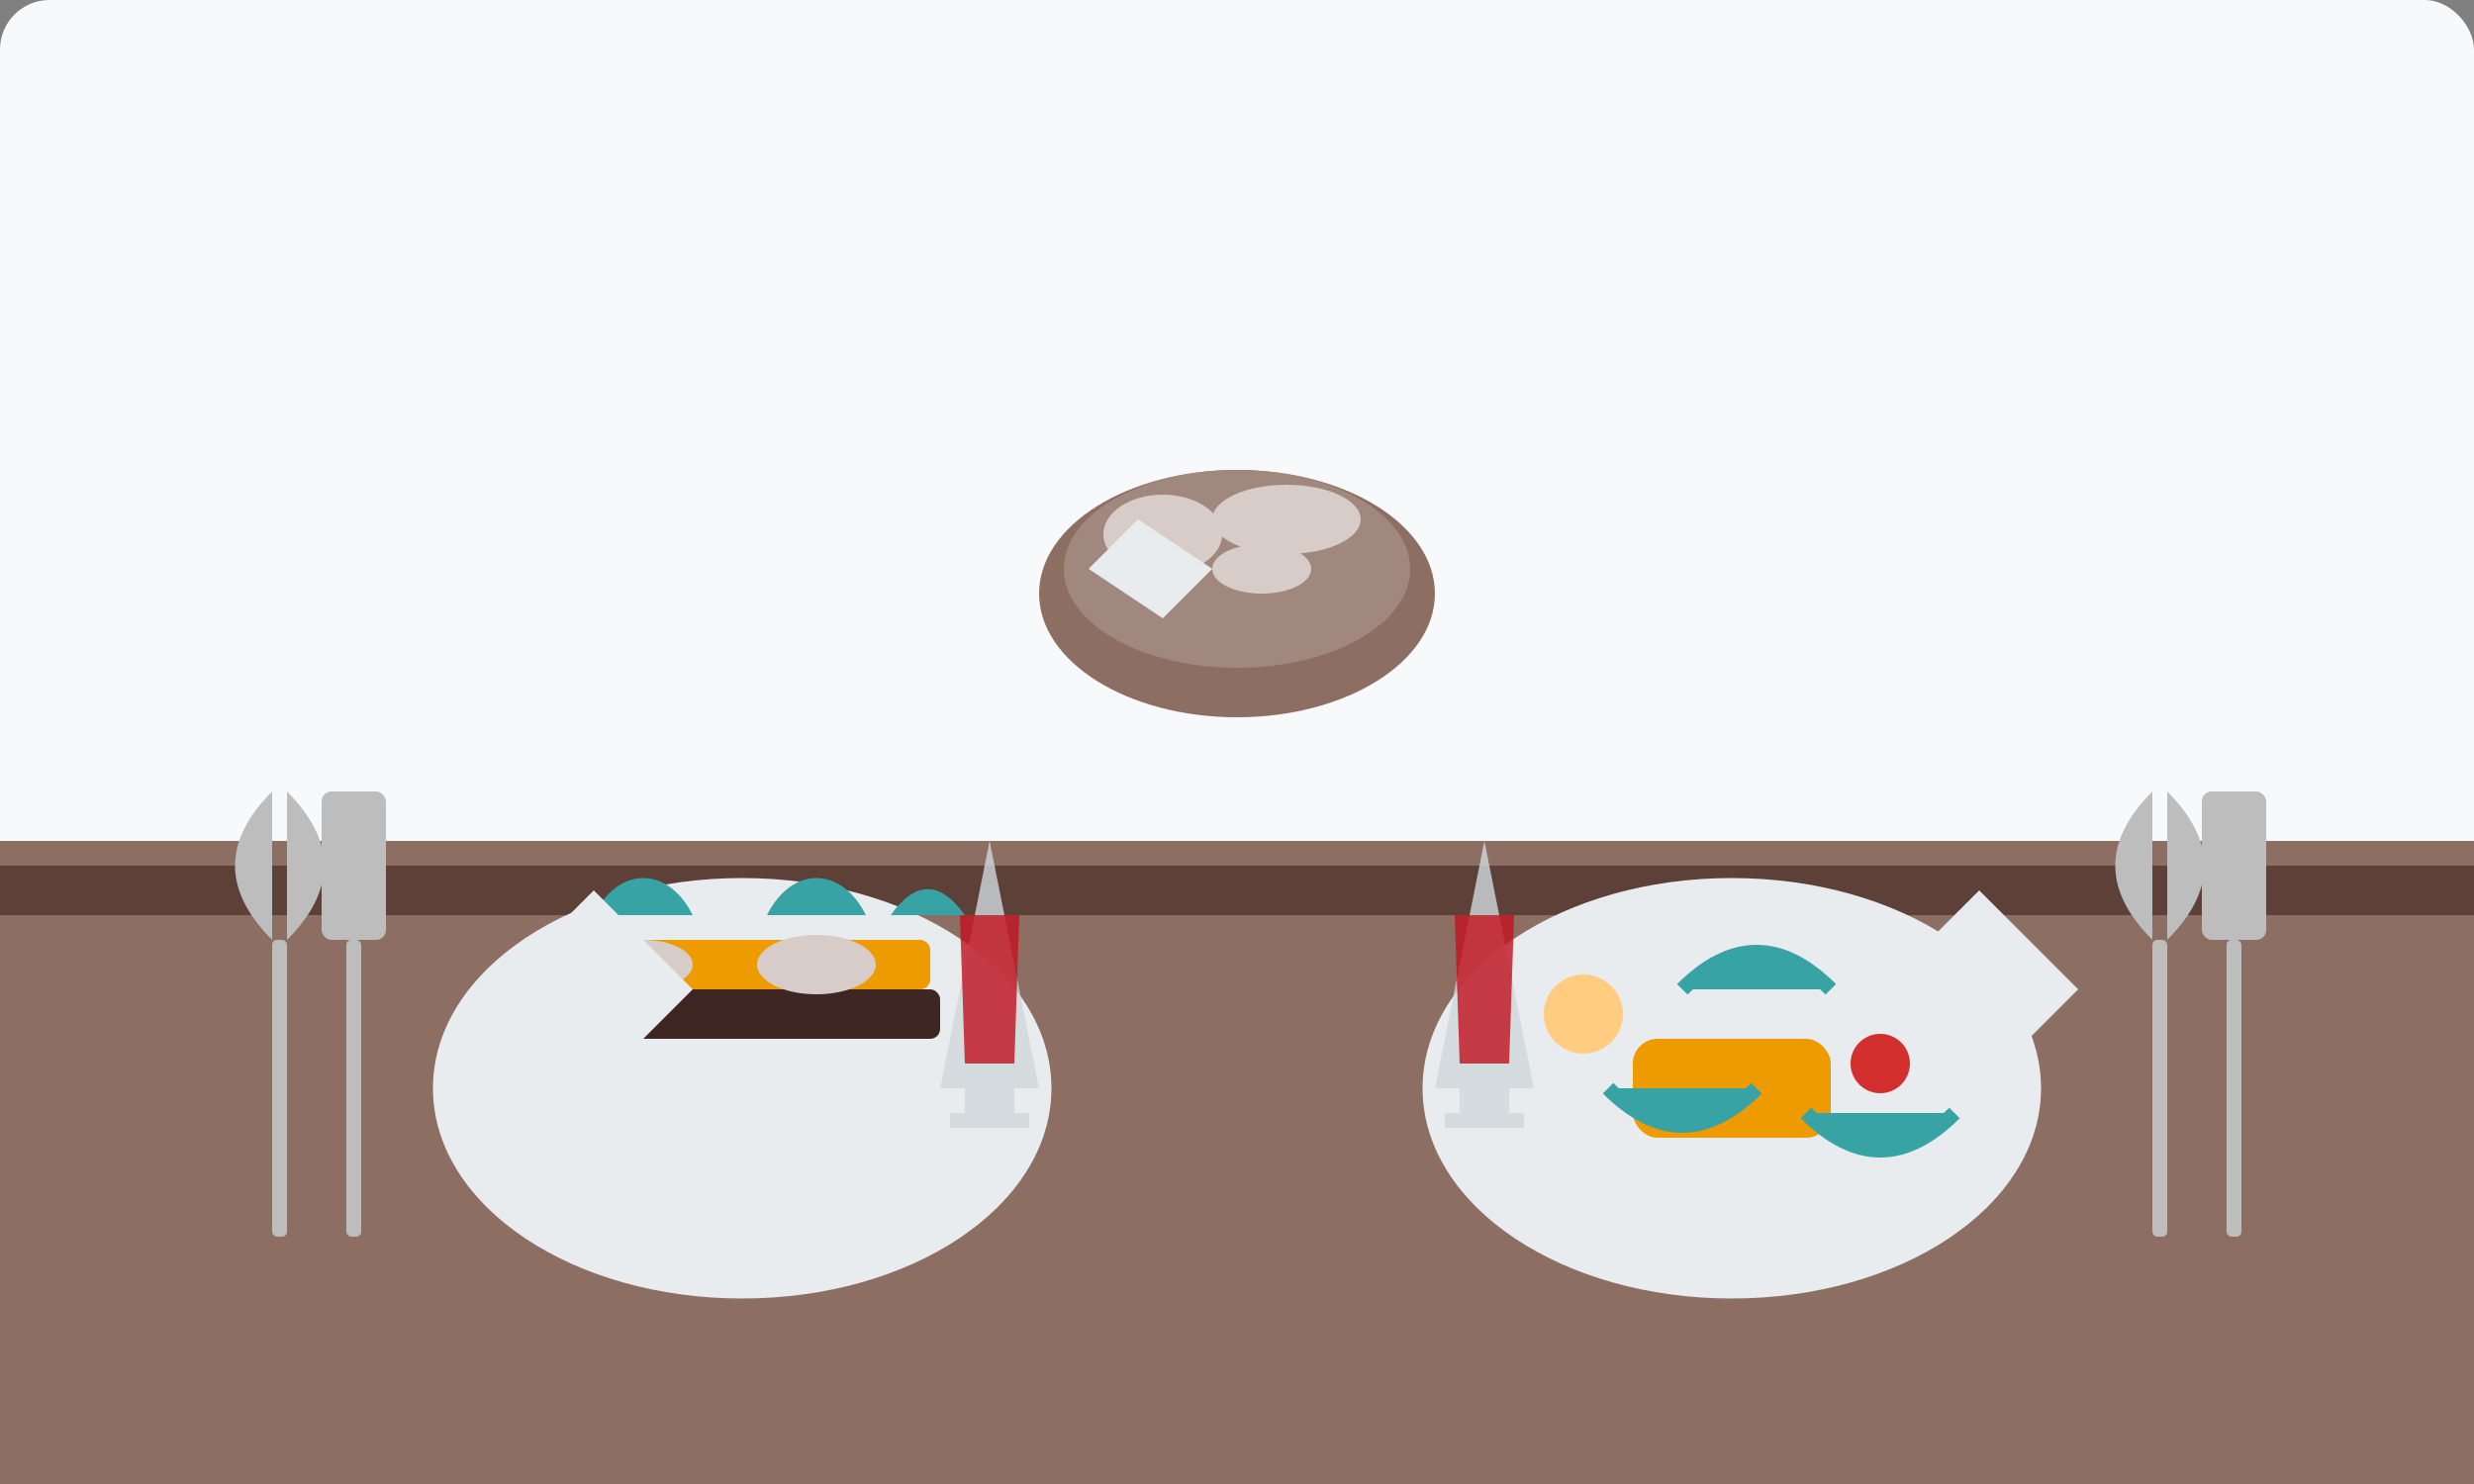 <svg xmlns="http://www.w3.org/2000/svg" viewBox="0 0 500 300" width="500" height="300">
  <rect x="0" y="0" width="500" height="300" fill="#808080" stroke="none"/>
  <style>
    .bg { fill: #f8f9fa; }
    .table { fill: #5D4037; }
    .table-top { fill: #8D6E63; }
    .plate { fill: #FFFFFF; }
    .plate-rim { fill: #e9ecef; }
    .food-main { fill: #EE9B00; }
    .food-garnish { fill: #38A3A5; }
    .cutlery { fill: #BDBDBD; }
    .glass { fill: #CFD8DC; opacity: 0.8; }
    .wine { fill: #C1121F; opacity: 0.8; }
    .bread { fill: #D7CCC8; }
    .napkin { fill: #e9ecef; }
  </style>
  
  <!-- Background -->
  <rect class="bg" x="0" y="0" width="500" height="300" rx="10" ry="10" />
  
  <!-- Table -->
  <rect class="table-top" x="0" y="170" width="500" height="130" />
  <rect class="table" x="0" y="175" width="500" height="10" />
  
  <!-- Left plate with smørrebrød -->
  <g transform="translate(150, 220)">
    <ellipse class="plate" cx="0" cy="0" rx="60" ry="40" />
    <ellipse class="plate-rim" cx="0" cy="0" rx="60" ry="40" fill="none" stroke="#e9ecef" stroke-width="5" />
    
    <!-- Rye bread base -->
    <rect x="-40" y="-20" width="80" height="10" rx="2" ry="2" fill="#3E2723" />
    
    <!-- Toppings -->
    <rect class="food-main" x="-38" y="-30" width="76" height="10" rx="2" ry="2" />
    <ellipse cx="-20" cy="-25" rx="10" ry="5" fill="#D7CCC8" />
    <ellipse cx="15" cy="-25" rx="12" ry="6" fill="#D7CCC8" />
    <path class="food-garnish" d="M-30,-35 C-25,-45 -15,-45 -10,-35 Z" />
    <path class="food-garnish" d="M5,-35 C10,-45 20,-45 25,-35 Z" />
    <path class="food-garnish" d="M30,-35 C35,-42 40,-42 45,-35 Z" />
  </g>
  
  <!-- Right plate with modern Nordic dish -->
  <g transform="translate(350, 220)">
    <ellipse class="plate" cx="0" cy="0" rx="60" ry="40" />
    <ellipse class="plate-rim" cx="0" cy="0" rx="60" ry="40" fill="none" stroke="#e9ecef" stroke-width="5" />
    
    <!-- Main protein -->
    <rect class="food-main" x="-20" y="-10" width="40" height="20" rx="5" ry="5" />
    
    <!-- Garnishes and sauces -->
    <circle cx="-30" cy="-15" r="8" fill="#FFCC80" />
    <circle cx="30" cy="-5" r="6" fill="#D32F2F" />
    <path class="food-garnish" d="M-10,-20 C0,-30 10,-30 20,-20" stroke="#38A3A5" stroke-width="3" fill="none" />
    <path class="food-garnish" d="M-25,0 C-15,10 -5,10 5,0" stroke="#38A3A5" stroke-width="3" fill="none" />
    <path class="food-garnish" d="M15,5 C25,15 35,15 45,5" stroke="#38A3A5" stroke-width="3" fill="none" />
  </g>
  
  <!-- Cutlery -->
  <g transform="translate(60, 220)">
    <rect class="cutlery" x="-5" y="-30" width="3" height="60" rx="1" ry="1" />
    <path class="cutlery" d="M-5,-30 C-15,-40 -15,-50 -5,-60" />
    <path class="cutlery" d="M-2,-30 C8,-40 8,-50 -2,-60" />
    
    <rect class="cutlery" x="10" y="-30" width="3" height="60" rx="1" ry="1" />
    <rect class="cutlery" x="5" y="-60" width="13" height="30" rx="2" ry="2" />
  </g>
  
  <g transform="translate(440, 220)">
    <rect class="cutlery" x="-5" y="-30" width="3" height="60" rx="1" ry="1" />
    <path class="cutlery" d="M-5,-30 C-15,-40 -15,-50 -5,-60" />
    <path class="cutlery" d="M-2,-30 C8,-40 8,-50 -2,-60" />
    
    <rect class="cutlery" x="10" y="-30" width="3" height="60" rx="1" ry="1" />
    <rect class="cutlery" x="5" y="-60" width="13" height="30" rx="2" ry="2" />
  </g>
  
  <!-- Wine glasses -->
  <g transform="translate(200, 170)">
    <path class="glass" d="M0,0 L-10,50 L10,50 Z" />
    <rect class="glass" x="-5" y="50" width="10" height="5" />
    <rect class="glass" x="-8" y="55" width="16" height="3" />
    <path class="wine" d="M-6,15 L-5,45 L5,45 L6,15 Z" />
  </g>
  
  <g transform="translate(300, 170)">
    <path class="glass" d="M0,0 L-10,50 L10,50 Z" />
    <rect class="glass" x="-5" y="50" width="10" height="5" />
    <rect class="glass" x="-8" y="55" width="16" height="3" />
    <path class="wine" d="M-6,15 L-5,45 L5,45 L6,15 Z" />
  </g>
  
  <!-- Bread basket -->
  <g transform="translate(250, 120)">
    <ellipse cx="0" cy="0" rx="40" ry="25" fill="#8D6E63" />
    <ellipse cx="0" cy="-5" rx="35" ry="20" fill="#A1887F" />
    
    <!-- Bread pieces -->
    <ellipse class="bread" cx="-15" cy="-12" rx="12" ry="8" />
    <ellipse class="bread" cx="10" cy="-15" rx="15" ry="7" />
    <ellipse class="bread" cx="5" cy="-5" rx="10" ry="5" />
    
    <!-- Napkin -->
    <path class="napkin" d="M-30,-5 L-20,-15 L-5,-5 L-15,5 Z" />
  </g>
  
  <!-- Napkins -->
  <path class="napkin" d="M100,200 L120,180 L140,200 L120,220 Z" />
  <path class="napkin" d="M380,200 L400,180 L420,200 L400,220 Z" />
</svg>
